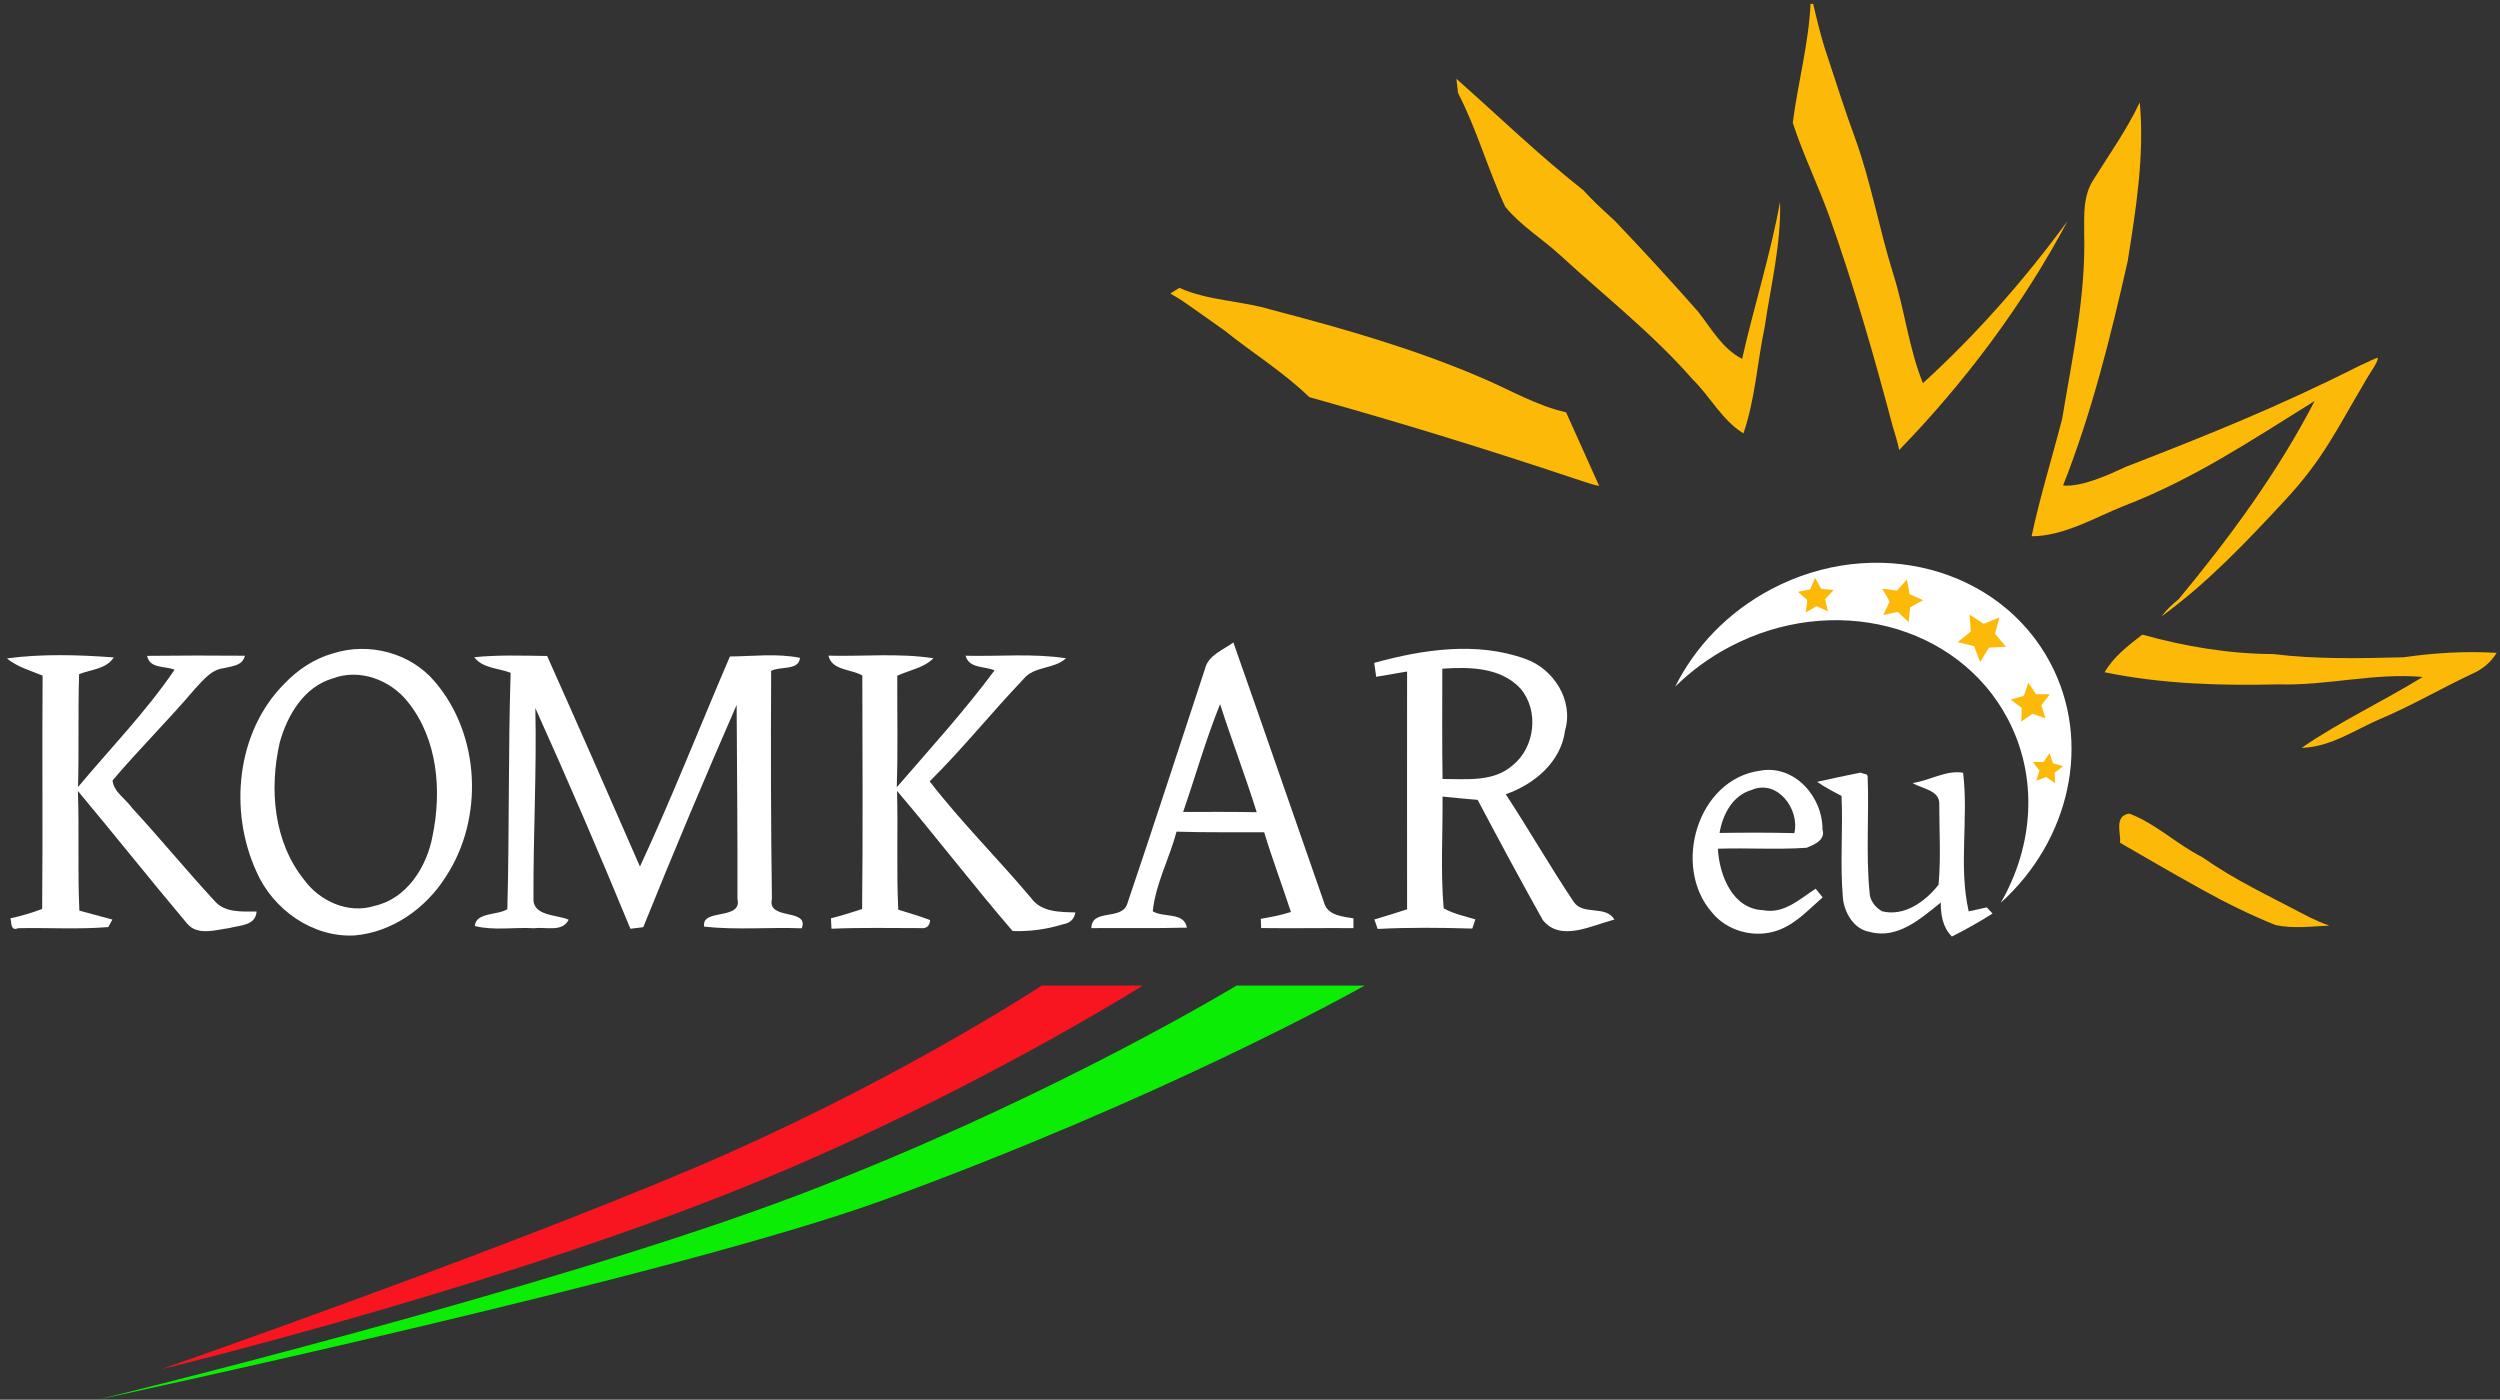 <?xml version="1.0" encoding="UTF-8"?><svg id="Layer_1" xmlns="http://www.w3.org/2000/svg" viewBox="0 0 402.64 225.42"><rect x="0" y="0" width="402.64" height="225.42" fill="#333333" stroke="none"/><g><path d="M37.22,217.89q.61,.62,0,0h0Z" style="fill:#fff;"/><path d="M242.43,33.3c2.53,3.1,6.06,5.2,8.98,7.92,7.13,6.55,14.8,12.55,21.19,19.87,2.86,2.79,4.72,6.57,8.19,8.71,1.9-5.53,2.22-11.42,3.42-17.11,.98-6.71,2.67-13.37,2.48-20.2-1.54,8.55-4.21,16.83-6.11,25.31-3.21-1.65-4.95-4.87-7.09-7.61-4.38-4.96-8.85-9.84-13.42-14.63-2.77-2.53-3.45-3.18-5.05-4.91-7.13-5.62-13.67-11.94-20.46-17.96,.07,.57,.2,1.71,.26,2.28,3.05,5.88,4.81,12.34,7.61,18.33Z" style="fill:#fdb907;"/><path d="M252.23,66.41c-4.67-1.06-8.83-3.5-13.18-5.38-11.06-4.8-22.67-8.11-34.31-11.15-4.87-1.47-10.14-1.43-14.8-3.52-.48,.3-.96,.61-1.44,.91,.8,.52,1.33,.73,2.58,1.63,2.91,2.02,4.03,2.85,6.16,4.35,4.51,3.62,9.46,6.67,13.63,10.71,14.87,4.17,27.75,8.12,42.88,13.17,1.49,.47,2.91,1.01,3.8,1.12" style="fill:#fdb907;"/><path d="M332.13,67.42c-1.62,6.32-3.58,12.57-4.93,18.95,5.15-.01,10.25-3.03,14.84-4.88,11.16-4.27,20.63-10.62,30.75-16.91-5.95,11.5-13.68,22-21.92,31.94-1.01,.81-1.96,1.69-2.73,2.74,7.37-5.34,13.68-12.02,19.86-18.67s8.34-11.44,12.59-18.59c1.19-2.19,2.27-3.37,2.4-4.38-.77,.17-1.42,.62-3.01,1.3-13.21,6.67-24.27,11.08-37.66,16.29-2.62,1.22-7.07,3.28-10.05,2.98,4.62-11.69,7.66-23.94,10.42-36.19,1.33-8.43,2.71-16.94,1.93-25.51-2.06,4.37-4.88,8.31-7.42,12.4-1.73,2.58-1.54,5.77-1.53,8.73,.27,10.06-1.91,19.94-3.54,29.8Z" style="fill:#fdb907;"/><path d="M304.85,68.72c.41,1.32,.77,2.52,1.02,3.76,10.58-10.88,20.02-23.49,27.12-36.88-6.91,9.43-14.64,18.23-23.29,26.11-2.3-5.68-2.94-11.83-4.8-17.65-2.27-7.28-3.58-14.84-6.2-22.02-1.56-4.25-2.53-7.36-4.33-12.82-1.14-3.34-1.65-5.71-2.35-8.6h-.42c-.3,6.45-2.05,12.75-2.86,19.16,1.67,5.15,4.07,10.02,5.9,15.11,3.94,11.11,7.19,22.44,10.21,33.83Z" style="fill:#fdb907;"/><path d="M354.67,138.04c-4.09-2.05-7.49-5.43-11.75-7.01-2.45,.4-1.34,3.06-1.46,4.71,4.21,2.42,7.05,4.12,13.13,7.5,3.84,2.14,7.8,4.09,11.87,5.74,2.85,.62,5.81,.22,8.7,.09-1.09-.36-2.2-.86-3.2-1.34-6.81-3.6-11.83-5.87-17.29-9.69Z" style="fill:#fdb907;"/><path d="M387.11,105.86c-7.01,.17-14.04,.34-21.01-.52-7.12-.02-14.28-1.24-21.07-3.13-2.26,1.76-4.61,3.53-6.07,6.06,9.2,1.9,18.66,2.18,28.04,1.95,7.78,.24,15.38-1.89,23.19-1.19-6.42,3.95-13.3,7.15-19.49,11.41,4.62-.1,8.49-2.86,12.59-4.62,5.08-2.14,9.83-4.93,14.81-7.27,1.65-.71,3.06-1.84,4-3.4-5.02-.31-10.03,0-14.99,.71Z" style="fill:#fdb907;"/><path d="M290.94,136.54c1.2-.46,3.12-1.27,2.58-2.92,.06-5.28-4.51-10.51-10.04-9.5-10.12,1.38-14.2,15.42-7.8,22.78,2.45,3.07,6.87,4.25,10.56,2.97,2.92-1,5.04-3.37,7.31-5.35-.28-.34-.84-1.04-1.13-1.39-2.57,1.66-5.12,4.12-8.45,3.46-4.94-.18-7.08-5.66-7.29-9.9,4.75-.16,9.52,.17,14.26-.15Zm-8.84-9.31c4.12-1.8,7.79,3.06,6.89,6.95-4.01-.1-8.03-.09-12.05-.03,.51-2.95,2.07-6.03,5.16-6.92Z" style="fill:#fff;"/><path d="M317.07,146.78c-1.66-7.3,0-14.92-.9-22.32-2.66-.49-5.46,1.28-8.13,1.65,1.55,.98,4.49,1.13,4.29,3.55,.01,4.27,.27,8.56-.11,12.82-2.09,2.7-5.55,5.2-9.13,4.28-1.06-.64-1.95-1.72-1.98-3-.62-6.24-.06-12.53-.32-18.79-.05-.07-.11-.16-.17-.25-.37-.07-.72-.17-1.03-.3v.03c-2.32,.45-4.63,.95-6.93,1.47,1.25,.85,2.58,1.58,3.93,2.26,.25,5.47-.26,10.97,.22,16.43,.22,2.38,1.77,5.06,4.31,5.47,4.47,1.25,8.23-2.14,11.45-4.72,0,1.99,.31,3.99,1.79,5.47,2.25-1.12,4.43-2.35,6.55-3.7-.23-.25-.7-.74-.93-.99-.98,.21-1.95,.43-2.91,.64Z" style="fill:#fff;"/><path d="M53.57,105.25c-2.99,.86-5.64,2.62-7.77,4.87-7.76,7.78-8.96,20.53-4.49,30.28,2.67,6.09,9.02,10.61,15.78,10.26,6.06-.51,11.49-4.36,14.69-9.43,6.18-9.37,5.6-22.85-1.73-31.42-3.94-4.7-10.69-6.43-16.48-4.56Zm16.09,29.42c-.93,4.97-4.15,10.09-9.38,11.24-4.2,1.31-8.77-.76-11.28-4.19-4.96-6.16-5.65-14.68-3.94-22.16,1.22-4.38,3.89-8.92,8.51-10.29,4.35-1.65,9.27,.22,12.09,3.74,4.84,5.99,5.52,14.34,4,21.66Z" style="fill:#fff;"/><path d="M34.54,145.08c-4.51-4.88-8.72-10.02-13.22-14.9-1.02-1.47-3.05-2.66-3.19-4.49,4.26-5.02,8.96-9.67,13.23-14.7,1.33-1.4,2.64-3.16,4.72-3.38,1.31-.35,2.96-.34,3.36-2-5.25-.05-10.5-.04-15.75,.02,.43,2.11,2.89,1.6,4.43,2.23-4.58,6.74-10.32,12.64-15.55,18.89,.16-6.06-.02-12.11,.17-18.17,1.9-.77,4.37-.8,5.58-2.7-5.71-.42-11.52-.6-17.2,.16,1.65,1.39,3.78,1.95,5.74,2.77-.09,12.52,.05,25.05-.07,37.58-1.66,.63-3.37,1.14-5.11,1.51,.21,.67-.03,2.13,1.26,1.59,4.83-.1,9.69,.22,14.5-.18,.17-.3,.5-.9,.66-1.21-1.77-.48-3.55-.97-5.32-1.44-.29-6.42-.01-12.84-.23-19.26,5.9,7.05,11.61,14.25,17.53,21.28,1.65,2.09,4.64,1.09,6.86,.79,1.71-.47,4.21-.36,4.39-2.66-2.34-.02-5.1,.25-6.79-1.73Z" style="fill:#fff;"/><path d="M124.32,144.77c-.17-12.24-.19-24.48-.12-36.72,1.41-.78,4.48-.01,4.64-2.1-3.71-.75-7.53-.25-11.28-.22-4.84,11.27-9.33,22.72-14.49,33.84-4.94-11.33-9.91-22.64-14.95-33.92-3.91-.05-7.84-.2-11.74,.2,1.38,1.82,3.89,1.73,5.86,2.51-.4,12.68-.19,25.38-.53,38.07-1.54,1-5.11,.48-5.23,2.71,3.1,.78,6.38,.16,9.55,.36,1.85-.26,4.5,.7,5.56-1.37-1.86-.86-5.86-.52-5.67-3.5-.05-10.2,.53-20.39,.3-30.59,5.29,11.75,10.4,23.61,15.31,35.54,.52-.06,1.55-.19,2.07-.25,4.84-12,9.86-23.94,15.04-35.8,.06,10.41,.16,20.81,.13,31.22,.83,3.56-5.89,1.48-5.36,4.49,5.18,.57,10.49,.07,15.72,.27,1.24-3.3-5.63-1.2-4.81-4.74Z" style="fill:#fff;"/><path d="M166.06,144.63c-5.34-6.36-11.26-12.21-16.33-18.79,5.29-5.23,9.95-11.06,15.08-16.44,1.71-2.17,4.92-1.57,6.88-3.38-5.35-.82-10.79-.27-16.18-.41,.58,2.1,3.07,1.65,4.67,2.36-4.88,6.56-10.4,12.64-15.75,18.82,.2-5.99,.05-11.98,.08-17.96,1.96-.91,4.25-1.24,5.83-2.81-5.59-.87-11.28-.27-16.91-.42,.55,2.41,3.66,2.14,5.45,3.19,.03,12.54,.1,25.08-.03,37.62-1.66,.55-3.33,1.06-5.02,1.49,.03,.56,.05,1.12,.08,1.68,4.76-.21,9.53-.1,14.3-.1,.99,.11,1.52-.31,1.6-1.29-1.69-.65-3.42-1.14-5.14-1.68-.31-6.37-.02-12.75-.2-19.13,6.33,7.42,12.25,15.18,18.62,22.57,2.76,.1,5.51-.28,8.15-1.1,1.09-.17,1.75-.8,1.97-1.9-2.53-.06-5.5-.03-7.15-2.32Z" style="fill:#fff;"/><path d="M253.46,145.26c-3.8-5.68-7.2-11.62-10.95-17.34,4.59-1.6,8.91-5.2,9.55-10.27,1.42-4.83-1.82-9.92-6.39-11.53-7.84-2.84-16.51-1.52-24.34,.64,.08,.56,.23,1.68,.31,2.24,1.66-.29,3.32-.57,4.98-.85,0,12.77-.02,25.53,0,38.3-1.75,.57-3.51,1.12-5.27,1.64,.13,.38,.4,1.14,.53,1.52,5.07-.26,10.16-.21,15.24-.06,.13-.37,.38-1.11,.5-1.48-1.72-.52-3.52-.89-5.11-1.78-.51-5.97-.13-12-.18-18,1.88,.2,3.76,.37,5.65,.53,3.44,6.49,6.92,12.97,10.51,19.38,2.89,3.58,7.94,.78,11.52-.09-1.38-2.39-5-.61-6.55-2.85Zm-21.13-19.8c-.09-5.92-.04-11.84-.04-17.76,4.32-.31,9.38-.25,12.57,3.17,3.05,3.54,2.4,9.51-1.27,12.41-3.09,2.71-7.46,2.17-11.26,2.18Z" style="fill:#fff;"/><path d="M213.27,145.43c-4.88-13.98-9.71-27.99-14.63-41.96-1.65,1.23-4.02,2.02-4.56,4.22-4.16,12.62-8.26,25.27-12.52,37.85-.86,2.79-5.74,.72-5.79,3.94,5.13-.05,10.26,.06,15.39-.08-.49-2.57-3.72-1.55-5.5-2.63,.45-4.44,2.7-8.53,3.83-12.83,4.7,.16,9.41,.07,14.11,.1,1.31,4.32,2.91,8.55,4.31,12.84-1.59,.51-3.22,.82-4.85,1.1,.01,.37,.04,1.12,.05,1.49,4.96,.06,9.91-.02,14.87,.01v-1.57c-1.73-.31-4.12-.44-4.71-2.48Zm-22.72-14.66c2-5.78,3.66-11.69,5.95-17.36,1.88,5.83,4.07,11.55,5.9,17.4-3.95-.07-7.9-.05-11.85-.04Z" style="fill:#fff;"/></g><path d="M330.22,106.77c-8.15-15.39-28.29-20.7-44.98-11.86-6.99,3.7-12.26,9.3-15.44,15.68,2.5-2.47,5.42-4.64,8.73-6.39,16.7-8.84,36.76-3.67,44.81,11.54,4.99,9.43,4.19,20.5-1.11,29.66,11.09-10.02,14.78-25.8,7.99-38.63Z" style="fill:#fff;"/><g><polygon points="289.57 95.32 291.54 94.93 292.33 93.08 293.32 94.84 295.32 95.02 293.95 96.5 294.39 98.46 292.57 97.62 290.84 98.64 291.08 96.65 289.57 95.32" style="fill:#fdb907;"/><polygon points="303.14 94.81 305.51 95.12 307.12 93.34 307.55 95.7 309.74 96.67 307.64 97.81 307.39 100.19 305.65 98.55 303.31 99.05 304.34 96.88 303.14 94.81" style="fill:#fdb907;"/><polygon points="317.2 98.98 319.49 100.47 322.02 99.44 321.31 102.07 323.08 104.16 320.35 104.3 318.91 106.62 317.94 104.07 315.28 103.42 317.41 101.71 317.2 98.98" style="fill:#fdb907;"/><polygon points="326.67 109.95 327.92 111.8 330.14 111.82 328.77 113.58 329.44 115.7 327.35 114.94 325.53 116.23 325.61 114 323.82 112.68 325.96 112.06 326.67 109.95" style="fill:#fdb907;"/><polygon points="330.09 121.29 330.64 122.92 332.3 123.4 330.92 124.43 330.98 126.15 329.57 125.15 327.95 125.74 328.47 124.1 327.4 122.74 329.13 122.72 330.09 121.29" style="fill:#fdb907;"/></g><path d="M167.77,158.74c-3.41,2.22-26.31,16.81-56.38,29.55-32.64,13.82-85.38,32.22-85.38,32.22,0,0,48.46-11.69,88.97-27.39,35.39-13.71,65.43-32.12,69.06-34.38h-16.27Z" style="fill:#f91520;"/><path d="M199.15,158.74c-4,2.39-32.7,19.29-70.17,33.57-40.43,15.41-113.24,33.11-113.24,33.11,0,0,93.06-19.89,126.98-32.3,44.36-16.24,74.47-32.93,77.05-34.38h-20.62Z" style="fill:#0ced06;"/></svg>